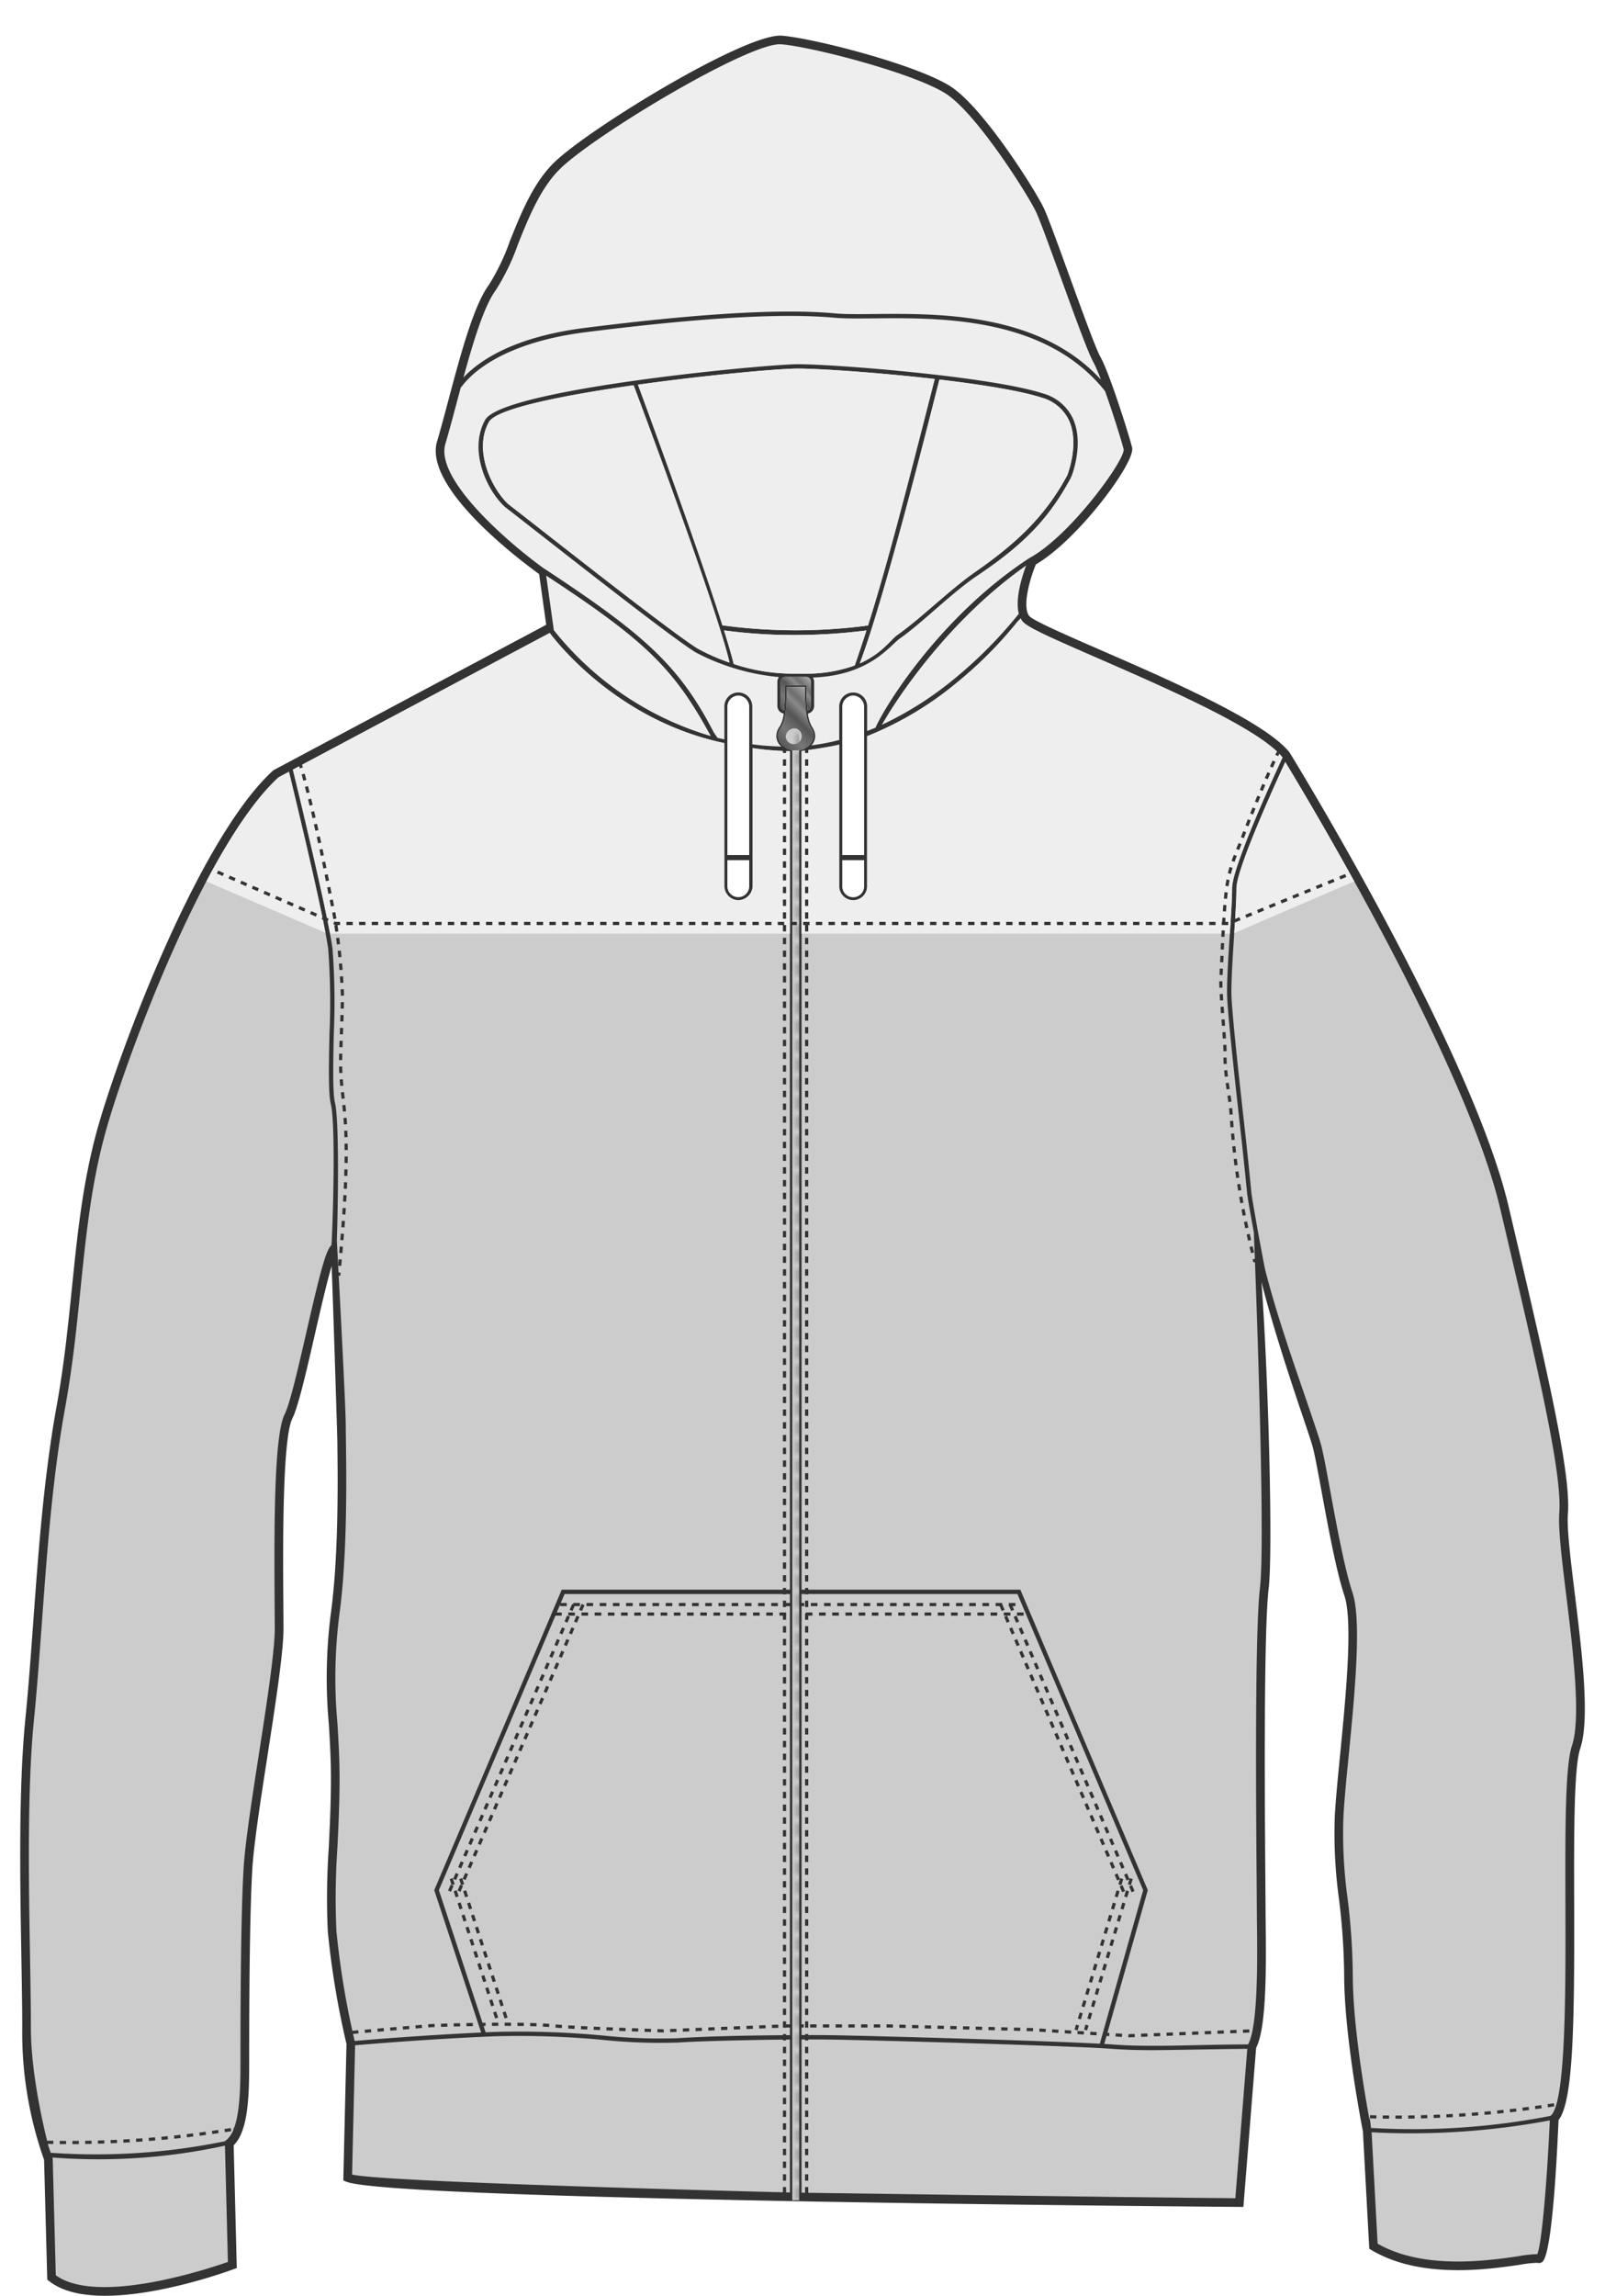<svg xmlns="http://www.w3.org/2000/svg" xmlns:xlink="http://www.w3.org/1999/xlink" viewBox="0 0 251.981 360.187"><defs><style>.a,.g,.h,.i,.j,.k,.o{fill:none;}.b{fill:#606060;}.c{fill:#333;}.d{fill:#ccc;}.e{fill:#eee;}.f{fill:#fff;}.g,.h,.i,.j,.k,.o{stroke:#333;stroke-miterlimit:10;stroke-width:0.5px;}.h{stroke-dasharray:1.011 1.011;}.i{stroke-dasharray:0.999 0.999;}.j{stroke-dasharray:1 1;}.k{stroke-dasharray:1.036 1.036;}.l{fill:url(#a);}.m{fill:url(#b);}.n{fill:url(#c);}.o{stroke-dasharray:0.996 0.996;}</style><pattern id="a" width="1.075" height="2.079" patternTransform="translate(4.948 4.092)" patternUnits="userSpaceOnUse" viewBox="0 0 1.075 2.079"><rect class="a" width="1.075" height="2.079"/><path class="b" d="M.738.714C.73.7.713.68.7.663a.162.162,0,0,0,.073.01C.913.641.987.441,1.01.04V0H.893V.038C.868.493.777.549.75.556.669.576.51.373.433.229A.062.062,0,0,0,.4.2.191.191,0,0,0,.348.194C.222.194.1.316,0,.444V.639C.1.483.241.313.345.313c0,0,.015.021.02.03L.341.334a.211.211,0,0,0-.033,0C.171.368.094.565.065.959v.176c.022.4.1.6.234.63a.17.17,0,0,0,.037,0L.359,1.76l-.019.031C.246,1.792.11,1.652,0,1.5v.187c.116.138.26.262.4.217a.058.058,0,0,0,.034-.029c.073-.142.216-.342.3-.342l.011,0c.027.005.118.06.15.511v.035h.116V2.037A1.011,1.011,0,0,0,.859,1.47a1.251,1.251,0,0,1,.216.267V1.448C.963,1.3.821,1.17.677,1.206a.06.06,0,0,0-.036.029c-.077.144-.231.35-.317.327C.3,1.556.206,1.5.18,1.049.214.6.3.546.331.541.418.525.568.732.644.88A.056.056,0,0,0,.678.909c.136.047.281-.08.4-.22V.416C.972.561.837.714.738.714Z"/></pattern><linearGradient id="b" x1="122.629" y1="111.152" x2="127.228" y2="106.553" gradientUnits="userSpaceOnUse"><stop offset="0.006" stop-color="#585858"/><stop offset="0.233" stop-color="#777"/><stop offset="0.364" stop-color="#686868"/><stop offset="0.501" stop-color="#545454"/><stop offset="0.678" stop-color="#8a8a8a"/><stop offset="0.776" stop-color="#6d6d6d"/><stop offset="0.881" stop-color="#8a8a8a"/><stop offset="1" stop-color="#a6a6a6"/><stop offset="1" stop-color="#636363"/></linearGradient><linearGradient id="c" x1="121.74" y1="115.88" x2="128.117" y2="109.503" xlink:href="#b"/></defs><title>apparel_front</title><path class="c" d="M247.239,250.065c-.677-5.5-1.261-10.254-1.079-12.613.5-6.461-3.4-23.029-9.317-48.177-5.83-24.78-34.064-70.709-34.4-71.238-3.842-4.806-18.7-11.279-29.547-16-5.3-2.307-10.772-4.693-11.318-5.405-1.089-1.43.037-5.618,1.05-8.077,6.6-3.839,15.665-16.012,15.11-18.336-.419-1.748-3.554-11.733-4.974-14.217-.708-1.237-2.976-7.485-4.979-13-1.693-4.661-3.292-9.064-3.908-10.351-1.388-2.92-9.4-15.587-14.487-18.99-5.106-3.409-21.383-7.606-26.606-8.063-5.667-.466-30.166,14.489-35.72,19.836-3.33,3.2-5.288,8.084-7.016,12.391a33.969,33.969,0,0,1-3.3,6.883c-2.4,3.238-4.49,11.1-6.335,18.03-.63,2.367-1.224,4.6-1.791,6.508C66.4,76.7,82.4,88.438,84.64,90.069l1.113,7.955L43.005,120.8l-.136.1c-11.14,10.127-23.079,41.184-27.116,54.638-2.661,8.876-3.538,17.47-4.466,26.569-.607,5.951-1.234,12.1-2.4,18.535-2,10.977-2.846,22.636-3.67,33.912-.389,5.329-.758,10.363-1.232,15.095-1.088,10.907-.834,25.6-.63,37.4.07,4.088.137,7.95.137,11.122a59.777,59.777,0,0,0,3.429,20.7l.5,18.792.248.2c2.143,1.713,5.336,2.333,8.831,2.333,8.832,0,19.592-3.951,20.219-4.184l.455-.169-.489-19.259c2.436-2.358,2.436-8.526,2.436-13.514,0-14.278.166-24.31.491-29.818.224-3.84,1.319-10.918,2.379-17.763,1.237-7.988,2.516-16.248,2.516-19.963,0-.955-.009-2.213-.021-3.683-.064-8.463-.2-26.073,1.416-29.3.936-1.872,2.213-7.44,3.564-13.335.806-3.518,1.818-7.931,2.6-10.575.255,6.529.877,26.333.89,27.294.075,5.361.25,17.917-.995,27.056a79.665,79.665,0,0,0-.344,17.416c.166,2.687.337,5.465.337,8.62,0,3.916-.173,7.449-.339,10.865a114.836,114.836,0,0,0-.151,13.162,133.621,133.621,0,0,0,2.935,17.645L53.9,342.1l.423.182c6.9,2.956,134.81,3.931,140.253,3.971h.633l2-24.958a6.977,6.977,0,0,0,.457-1.188h.017v-.052c1.092-3.71,1.11-11.22,1.027-18.153-.011-.926-.033-4.5-.048-6.531-.085-10.709-.309-39.153.515-46.145.7-5.974-.067-33.778-1.13-48.1,1.633,6.532,4.591,15.522,6.286,20.518.885,2.608,1.584,4.667,1.826,5.635.338,1.356.8,3.884,1.343,6.812,1.016,5.52,2.28,12.389,3.563,16.245,1.37,4.106.231,15.738-.683,25.083-.35,3.578-.681,6.957-.818,9.415a75.534,75.534,0,0,0,.651,13.114,103.159,103.159,0,0,1,.815,11.888c0,9.463,2.757,23.615,2.943,24.559l1,18.422.311.187c7.677,4.6,18.265,3.062,23.354,2.322a17.853,17.853,0,0,1,2.721-.3.841.841,0,0,0,.746-.112c1.367-.941,2.16-12.583,2.586-22.291,2.352-2.967,2.5-15.448,2.45-33.97-.029-10.953-.057-21.3.955-24.334C249.646,269.637,248.367,259.24,247.239,250.065Z"/><path class="d" d="M159.734,250.094l19.744,46.464-6.813,24.09c-9.425-.507-39.628-1.352-43.679-1.352-.76,0-1.851,0-3.142,0V250.094Z"/><path class="d" d="M124.014,343.99c-.136,0-63.9-1.565-68.735-2.818l.47-20.276c2.486-.215,11.863-.994,21.856-1.412a140.487,140.487,0,0,1,17.051.566,86.38,86.38,0,0,0,11.834.414c5.009-.334,17.117-.473,17.117-.473l.406,0Z"/><path class="d" d="M124.014,319.308c-5.124.029-12.358.13-17.569.477a86.383,86.383,0,0,1-11.736-.414,141.732,141.732,0,0,0-17.131-.568l-1.336.058-7.338-22.3,19.736-46.464h35.375Z"/><path class="d" d="M193.947,344.889c-18.512-.138-67.7-.858-67.7-.858l-.406-.007V319.98h.559c1.045,0,1.937,0,2.583,0,4.373,0,39.268.987,45.492,1.466,2.134.165,4.31.219,6.6.219,2.139,0,11.912-.206,14.747-.215Z"/><path class="d" d="M52.044,195.349c-.859.78-1.684,3.824-3.913,13.546-1.274,5.558-2.591,11.3-3.454,13.03-1.624,3.244-1.656,17.144-1.559,29.918.011,1.465.02,2.72.02,3.672,0,3.61-1.271,11.818-2.5,19.755-1.114,7.194-2.166,13.988-2.394,17.892-.327,5.534-.493,15.594-.493,29.9,0,3.509,0,8-.966,10.72-.093.02-.148.287-.108.279a4.018,4.018,0,0,1-1.115,1.683l-.264.211a100.745,100.745,0,0,1-27.336,1.806c-.112-.317-.258-.75-.422-1.271.042,0-2.69-9.992-2.69-18.323,0-3.184-.067-7.051-.137-11.146-.2-11.768-.457-26.413.623-37.241.476-4.75.845-9.792,1.235-15.131.821-11.24,1.671-22.863,3.652-33.768,1.179-6.482,1.809-12.663,2.418-18.64.922-9.033,1.792-17.564,4.417-26.316,3.993-13.31,15.753-43.97,26.665-53.965l1.638-.877c.952,3.91,5.47,22.575,6.172,27.854a112.224,112.224,0,0,1,.191,13.333c-.1,5.012-.189,9.341.215,10.951C52.625,175.952,52.388,188.9,52.044,195.349Z"/><path class="d" d="M124.014,249.413H88.191L68.177,296.558l7.361,22.336c-9.228.432-17.544,1.124-19.855,1.324a130.948,130.948,0,0,1-2.867-17.271,114.1,114.1,0,0,1,.153-13c.167-3.433.341-6.981.341-10.932,0-3.2-.173-6-.34-8.7A78.565,78.565,0,0,1,53.3,253.16c1.258-9.241,1.083-21.868,1.008-27.26-.014-.953-.024-1.705-.024-2.206,0-3.128-1.178-24.805-1.4-29.031.248-7.768.315-19.2-.287-21.609-.381-1.522-.291-6.015-.195-10.772a110.259,110.259,0,0,0-.2-13.436c-.718-5.392-5.371-24.583-6.228-28.1L86.3,99.308c1.955,2.57,11.407,13.924,27.419,17.278V138.94a2.249,2.249,0,0,0,2.189,2.3,2.3,2.3,0,0,0,2.252-2.3v-21.57a45.056,45.056,0,0,0,5.292.47s.421.019.559.019Z"/><path class="d" d="M197.815,249.071c-.834,7.076-.617,34.573-.524,46.315.016,2.031.037,5.6.049,6.537.063,5.211.194,16.056-1.4,18.839-2.888.007-5.544.063-8.108.118-4.942.106-9.213.2-13.3-.118-.313-.024-.717-.05-1.167-.076l6.836-24.129-20.011-47.145H125.843V117.836c.115-.03,4.182-.573,5.915-1.01V138.94a2.191,2.191,0,1,0,4.377,0V115.5a52.621,52.621,0,0,0,14.2-8.489,64.129,64.129,0,0,0,9.444-9.518l.461-.466a2.891,2.891,0,0,0,.256.426c.723.95,4.36,2.562,11.858,5.829,10,4.358,23.456,10.219,28.117,14.62-.054.11.143.277.188.184a8.734,8.734,0,0,1,.674.735l.022.035c-1.394,3-7.919,17.2-7.919,20.493,0,1.69-.178,4.448-.367,7.369-.21,3.257-.427,6.624-.427,8.933,0,2.747,1.256,13.984,2.172,22.189.542,4.845.939,9.034,1.01,9.608.088.716.539,3.245,1.025,5.9.031.781.2,5.152.2,5.152C197.524,211.4,198.574,242.591,197.815,249.071Z"/><path class="d" d="M246.792,273.895c-1.082,3.246-1.055,13.22-1.024,24.768.037,13.764.083,30.9-2.239,33.216l-.094.094a112.76,112.76,0,0,1-28.187,1.892c-.052-.269-.124-1.52-.287-1.531-.775-4.239-2.576-14.906-2.576-22.487a104.34,104.34,0,0,0-.823-12.037,74.409,74.409,0,0,1-.645-12.891c.134-2.428.463-5.793.813-9.356.927-9.475,2.081-21.267.62-25.647-1.253-3.766-2.508-10.583-3.516-16.061-.543-2.951-1.012-5.5-1.361-6.9-.256-1.022-.928-3-1.858-5.743-2.032-5.987-5.189-14.81-7.021-22.135-.823-4.183-1.944-10.539-2.089-11.632-.081-.61-.447-4.618-1.013-9.684-.915-8.189-2.168-19.4-2.168-22.113,0-2.287.217-5.643.426-8.889.189-2.932.368-5.7.368-7.413,0-2.987,5.979-16.143,7.666-19.794,3.634,5.977,28.356,47.177,33.75,70.1,5.871,24.956,9.749,41.442,9.269,47.693-.191,2.494.4,7.309,1.085,12.884C246.942,258.815,248.256,269.5,246.792,273.895Z"/><path class="e" d="M194.118,139.348c0,1.64-.164,4.252-.344,7.046l18.843-8.114c-5.153-9.308-9.472-16.488-10.833-18.726C200.1,123.206,194.118,136.361,194.118,139.348Z"/><path class="e" d="M124.014,117.858c-.138,0-.559-.019-.559-.019a45.056,45.056,0,0,1-5.292-.47v21.57a2.3,2.3,0,0,1-2.252,2.3,2.249,2.249,0,0,1-2.189-2.3V116.586C97.71,113.232,88.258,101.878,86.3,99.308L45.982,120.75c.759,3.111,4.492,18.509,5.836,25.739h72.2Z"/><path class="e" d="M193.437,139.348c0-3.295,6.526-17.5,7.919-20.493l-.022-.035a8.734,8.734,0,0,0-.674-.735c-.046.093-.242-.074-.188-.184-4.662-4.4-18.113-10.262-28.117-14.62-7.5-3.267-11.135-4.879-11.858-5.829a2.891,2.891,0,0,1-.256-.426l-.461.466a64.129,64.129,0,0,1-9.444,9.518,52.621,52.621,0,0,1-14.2,8.489V138.94a2.191,2.191,0,1,1-4.377,0V116.826c-1.733.437-5.8.981-5.915,1.01v28.653h67.242C193.268,143.654,193.437,140.993,193.437,139.348Z"/><path class="e" d="M32.394,138.29,51.1,146.345c-1.353-7.176-4.905-21.849-5.737-25.264l-1.638.877C39.929,125.435,36.032,131.413,32.394,138.29Z"/><path class="e" d="M99.479,60.449C88.458,62.013,77.933,64.1,76.756,66.22c-2.458,4.423.426,10.419,3.029,12.861,6.2,4.79,25.559,20.114,29.771,22.69a31.666,31.666,0,0,0,5.014,2.2l-.035-.032C112.577,95.569,101.146,64.854,99.479,60.449Zm36.8,37.689c3-9.489,5.792-20.368,10.474-38.675-8.9-1.021-18.169-1.636-21.483-1.636-2.974,0-14.2,1-25.114,2.528,1.259,3.366,9.317,25.3,13.265,37.757A85.81,85.81,0,0,0,136.275,98.138ZM167.8,65.9a6.717,6.717,0,0,0-4.289-3.521c-3.441-1.1-9.588-2.069-16.024-2.826-.766,2.93-8.458,34-12.508,44.535,3.5-1.542,4.856-3.732,5.921-4.478,3.6-2.52,8.193-7.089,12.246-9.9,6.875-4.774,11.113-9.023,14.409-15.13C167.691,74.216,169.476,69.479,167.8,65.9ZM124.852,99.628a81.188,81.188,0,0,1-11.185-.723c.667,2.13,1.192,3.932,1.525,5.273a29.35,29.35,0,0,0,9.388,1.513h2.5a22.234,22.234,0,0,0,7.112-1.284c.632-1.814,1.238-3.63,1.834-5.493A88.321,88.321,0,0,1,124.852,99.628Z"/><path class="e" d="M77.842,45.513a34.748,34.748,0,0,0,3.474-7.186c1.677-4.18,3.578-8.917,6.7-11.917C93.633,21,117.808,6.521,122.668,6.949c5.146.451,21.19,4.65,25.968,7.839,4.8,3.21,12.7,15.689,14.014,18.445.589,1.229,2.176,5.6,3.858,10.229,2.12,5.837,4.311,11.872,5.076,13.21a23.881,23.881,0,0,1,1.246,2.88c-9.707-10.576-25.609-10.377-35.677-10.284-2.433.026-4.541.044-6.067-.1-8.263-.756-21.088-.016-39.213,2.271C80.7,52.853,75.3,56.532,72.764,59.225,74.312,53.558,76.014,47.98,77.842,45.513Z"/><path class="e" d="M85.379,89.176C80.5,85.691,68.216,75.384,69.926,69.628c.572-1.924,1.169-4.169,1.8-6.545.2-.738.4-1.487.6-2.239a14.2,14.2,0,0,1,2.616-2.661c2.673-2.124,7.795-4.9,17.016-6.064,18.075-2.28,30.855-3.021,39.065-2.268,1.56.142,3.682.122,6.135.1,10.364-.1,26.987-.313,36.336,11.417,1.273,3.577,2.622,7.911,2.919,9.149.173,1.684-8.219,13.359-14.654,16.962l-.2.113c-13.5,8.823-22.26,22.492-24.109,26.575-.429.185-.873.351-1.314.519v-3.738a2.191,2.191,0,1,0-4.377,0V116.1a32.988,32.988,0,0,1-4.373.846,2.148,2.148,0,0,0,.6-1.448,2.667,2.667,0,0,0-.513-1.484,5.27,5.27,0,0,1-.636-2.055,1.228,1.228,0,0,0,.982-1.187v-3.829a1.2,1.2,0,0,0-.206-.641c8.951-.325,12.074-5.016,13.679-6.14,3.544-2.482,8.065-7.105,12.133-9.84,7.57-5.089,11.323-9.117,14.73-15.428l-.3-.16.316.128c.087-.213,2.106-5.276.244-9.254a7.363,7.363,0,0,0-4.7-3.884c-8.374-2.678-32.615-4.578-38.449-4.578-4.968,0-46.414,3.894-49.1,8.742-2.634,4.741.232,11.044,3.127,13.658,6.247,4.826,25.749,20.259,29.913,22.8a34.758,34.758,0,0,0,13.094,3.88,1.206,1.206,0,0,0-.254.712v3.829a1.229,1.229,0,0,0,.994,1.189,5.145,5.145,0,0,1-.618,2.019,2.453,2.453,0,0,0-.541,1.519,2.21,2.21,0,0,0,.791,1.639c-1.571-.041-3.093-.163-4.568-.348v-5.842a2.191,2.191,0,1,0-4.377,0v5.064c-.364-.079-.73-.155-1.084-.246-.272-.385-.572-.826-.675-1.023-5.4-10.376-10.845-15.218-26.584-25.567l.238.17.109.78-.109-.78Z"/><path class="e" d="M159.956,96.293a69.635,69.635,0,0,1-10.036,10.136,54.114,54.114,0,0,1-11.466,7.294c2.423-4.3,10.536-16.494,22.646-24.995C160.462,90.433,159.338,93.965,159.956,96.293Z"/><path class="d" d="M124.929,117.711a2.564,2.564,0,0,1-2.8-2.212,2.234,2.234,0,0,1,.483-1.36,5.419,5.419,0,0,0,.668-2.129l.065-.5a27.477,27.477,0,0,0,.13-3.729v-.012h2.916v.019a26.953,26.953,0,0,0,.135,3.722l.067.495a5.5,5.5,0,0,0,.688,2.165,2.435,2.435,0,0,1,.455,1.326A2.564,2.564,0,0,1,124.929,117.711Z"/><path class="e" d="M136.275,98.138a85.792,85.792,0,0,1-22.858-.026c-3.948-12.455-12.005-34.39-13.265-37.757,10.916-1.525,22.14-2.528,25.114-2.528,3.313,0,12.585.615,21.483,1.636C142.067,77.77,139.274,88.649,136.275,98.138Z"/><path class="e" d="M147.484,59.549c6.436.757,12.583,1.725,16.024,2.826A6.716,6.716,0,0,1,167.8,65.9c1.679,3.583-.106,8.319-.245,8.676-3.3,6.107-7.534,10.356-14.409,15.13-4.053,2.814-8.648,7.383-12.246,9.9-1.064.745-2.419,2.935-5.921,4.478C139.027,93.546,146.718,62.48,147.484,59.549Z"/><path class="e" d="M114.535,103.937l.035.032a31.679,31.679,0,0,1-5.014-2.2c-4.212-2.576-23.575-17.9-29.771-22.69-2.6-2.442-5.487-8.438-3.029-12.861,1.177-2.119,11.7-4.207,22.723-5.771C101.146,64.854,112.577,95.569,114.535,103.937Z"/><path class="e" d="M113.667,98.905a81.188,81.188,0,0,0,11.185.723,88.275,88.275,0,0,0,11.176-.713c-.6,1.863-1.2,3.679-1.834,5.493a22.234,22.234,0,0,1-7.112,1.284h-2.5a29.353,29.353,0,0,1-9.388-1.513C114.859,102.837,114.334,101.035,113.667,98.905Z"/><path class="d" d="M122.542,106.944a.751.751,0,0,1,.756-.743h3.264a.749.749,0,0,1,.752.743v3.829a.735.735,0,0,1-.543.7,25.73,25.73,0,0,1-.135-3.676l.012-.273h-3.44l.013.274a28.1,28.1,0,0,1-.123,3.677.736.736,0,0,1-.556-.7Z"/><path class="e" d="M85.751,90.308c15.483,10.144,19.95,14.475,25.608,24.75.092.167.168.309.236.433A49.447,49.447,0,0,1,86.915,98.834l.028-.015Z"/><path class="d" d="M8.759,356.978l-.483-18.272-.044-.206a93.157,93.157,0,0,0,27.084-1.856l.464,18.243C32.737,355.956,15.338,361.743,8.759,356.978Z"/><path class="d" d="M241.355,353.669a18.18,18.18,0,0,0-2.924.316c-4.863.707-14.909,2.169-22.147-1.96l-.946-17.48a118.191,118.191,0,0,0,27.976-1.864C242.9,341.929,242.081,351.914,241.355,353.669Z"/><path class="f" d="M114.194,138.94a1.719,1.719,0,1,0,3.432,0v-3.983h-3.432Zm1.717-29.818a1.775,1.775,0,0,0-1.717,1.827v23.209h3.432V110.948A1.772,1.772,0,0,0,115.911,109.121Zm18.036,0a1.775,1.775,0,0,0-1.717,1.827v23.209h3.432V110.948A1.772,1.772,0,0,0,133.947,109.121ZM132.23,138.94a1.72,1.72,0,1,0,3.432,0v-3.983H132.23Z"/><path class="g" d="M47.166,120.006s.049.15.146.474"/><path class="h" d="M47.591,121.447c.5,1.787,1.425,5.355,2.706,11.349.742,3.472,1.094,5.365,2.083,10.239a93.277,93.277,0,0,1,1.352,12.4c.123,2.3-.309,9.356-.258,11.892.064,3.2.566,5.577.767,9.158.366,6.529-.224,14.659-.967,22.65"/><path class="g" d="M53.225,199.647l-.047.5"/><path class="g" d="M200.661,118.085s-.073.145-.217.446"/><path class="i" d="M200.022,119.43c-.851,1.846-2.533,5.664-4.931,11.887-1.277,3.313-1.945,4.466-2.433,7.513-.536,3.344-.756,10.436-.982,14.685-.123,2.3.7,9.507.653,12.044-.064,3.2.819,6.316.995,9.9a121.34,121.34,0,0,0,3.45,21.58"/><path class="g" d="M196.9,197.529q.063.243.128.483"/><path class="j" d="M55.28,318.875l12.332-1.06s13.962-.53,19.5.046c3.329.347,17.008.771,17.008.771l19.05-.771h16.174l22.654.576,15.21.967,19.426-.771"/><path class="j" d="M7.374,336.113a160.042,160.042,0,0,0,29.3-2.054"/><path class="j" d="M243.984,330.234a160.042,160.042,0,0,1-29.316,1.87"/><line class="k" x1="87.936" y1="251.748" x2="160.437" y2="251.748"/><line class="k" x1="87.147" y1="253.239" x2="161.07" y2="253.239"/><line class="j" x1="91.541" y1="251.748" x2="71.838" y2="297.248"/><line class="j" x1="90.05" y1="251.748" x2="70.347" y2="297.248"/><line class="j" x1="70.838" y1="294.748" x2="78.171" y2="317.245"/><line class="j" x1="72.328" y1="294.748" x2="79.661" y2="317.245"/><line class="j" x1="157.096" y1="251.748" x2="176.599" y2="297.248"/><line class="j" x1="158.586" y1="251.748" x2="178.09" y2="297.248"/><line class="j" x1="177.599" y1="294.748" x2="170.428" y2="318.498"/><line class="j" x1="176.109" y1="294.748" x2="168.937" y2="318.498"/><rect class="d" x="124.391" y="114.232" width="1.075" height="230.964"/><rect class="l" x="124.391" y="114.232" width="1.075" height="230.964"/><line class="j" x1="123.164" y1="117.138" x2="123.164" y2="344.889"/><line class="j" x1="126.642" y1="117.138" x2="126.642" y2="344.889"/><path class="m" d="M126.562,106.2H123.3a.751.751,0,0,0-.756.743v3.829a.736.736,0,0,0,.556.7,28.1,28.1,0,0,0,.123-3.677l-.013-.274h3.44l-.012.273a25.74,25.74,0,0,0,.135,3.676.736.736,0,0,0,.543-.7v-3.829A.748.748,0,0,0,126.562,106.2Z"/><path class="n" d="M124.929,117.711a2.564,2.564,0,0,0,2.8-2.212,2.435,2.435,0,0,0-.455-1.326,5.5,5.5,0,0,1-.688-2.165l-.067-.495a26.933,26.933,0,0,1-.135-3.722v-.019h-2.916v.012a27.432,27.432,0,0,1-.13,3.729l-.065.5a5.42,5.42,0,0,1-.668,2.129,2.234,2.234,0,0,0-.483,1.36A2.564,2.564,0,0,0,124.929,117.711Zm0-3.426a1.255,1.255,0,1,1-1.575,1.214A1.43,1.43,0,0,1,124.929,114.286Z"/><line class="g" x1="32.782" y1="136.221" x2="33.24" y2="136.421"/><polyline class="o" points="34.153 136.819 52.689 144.888 192.841 144.888 211.774 137.161"/><line class="g" x1="212.235" y1="136.973" x2="212.698" y2="136.784"/></svg>